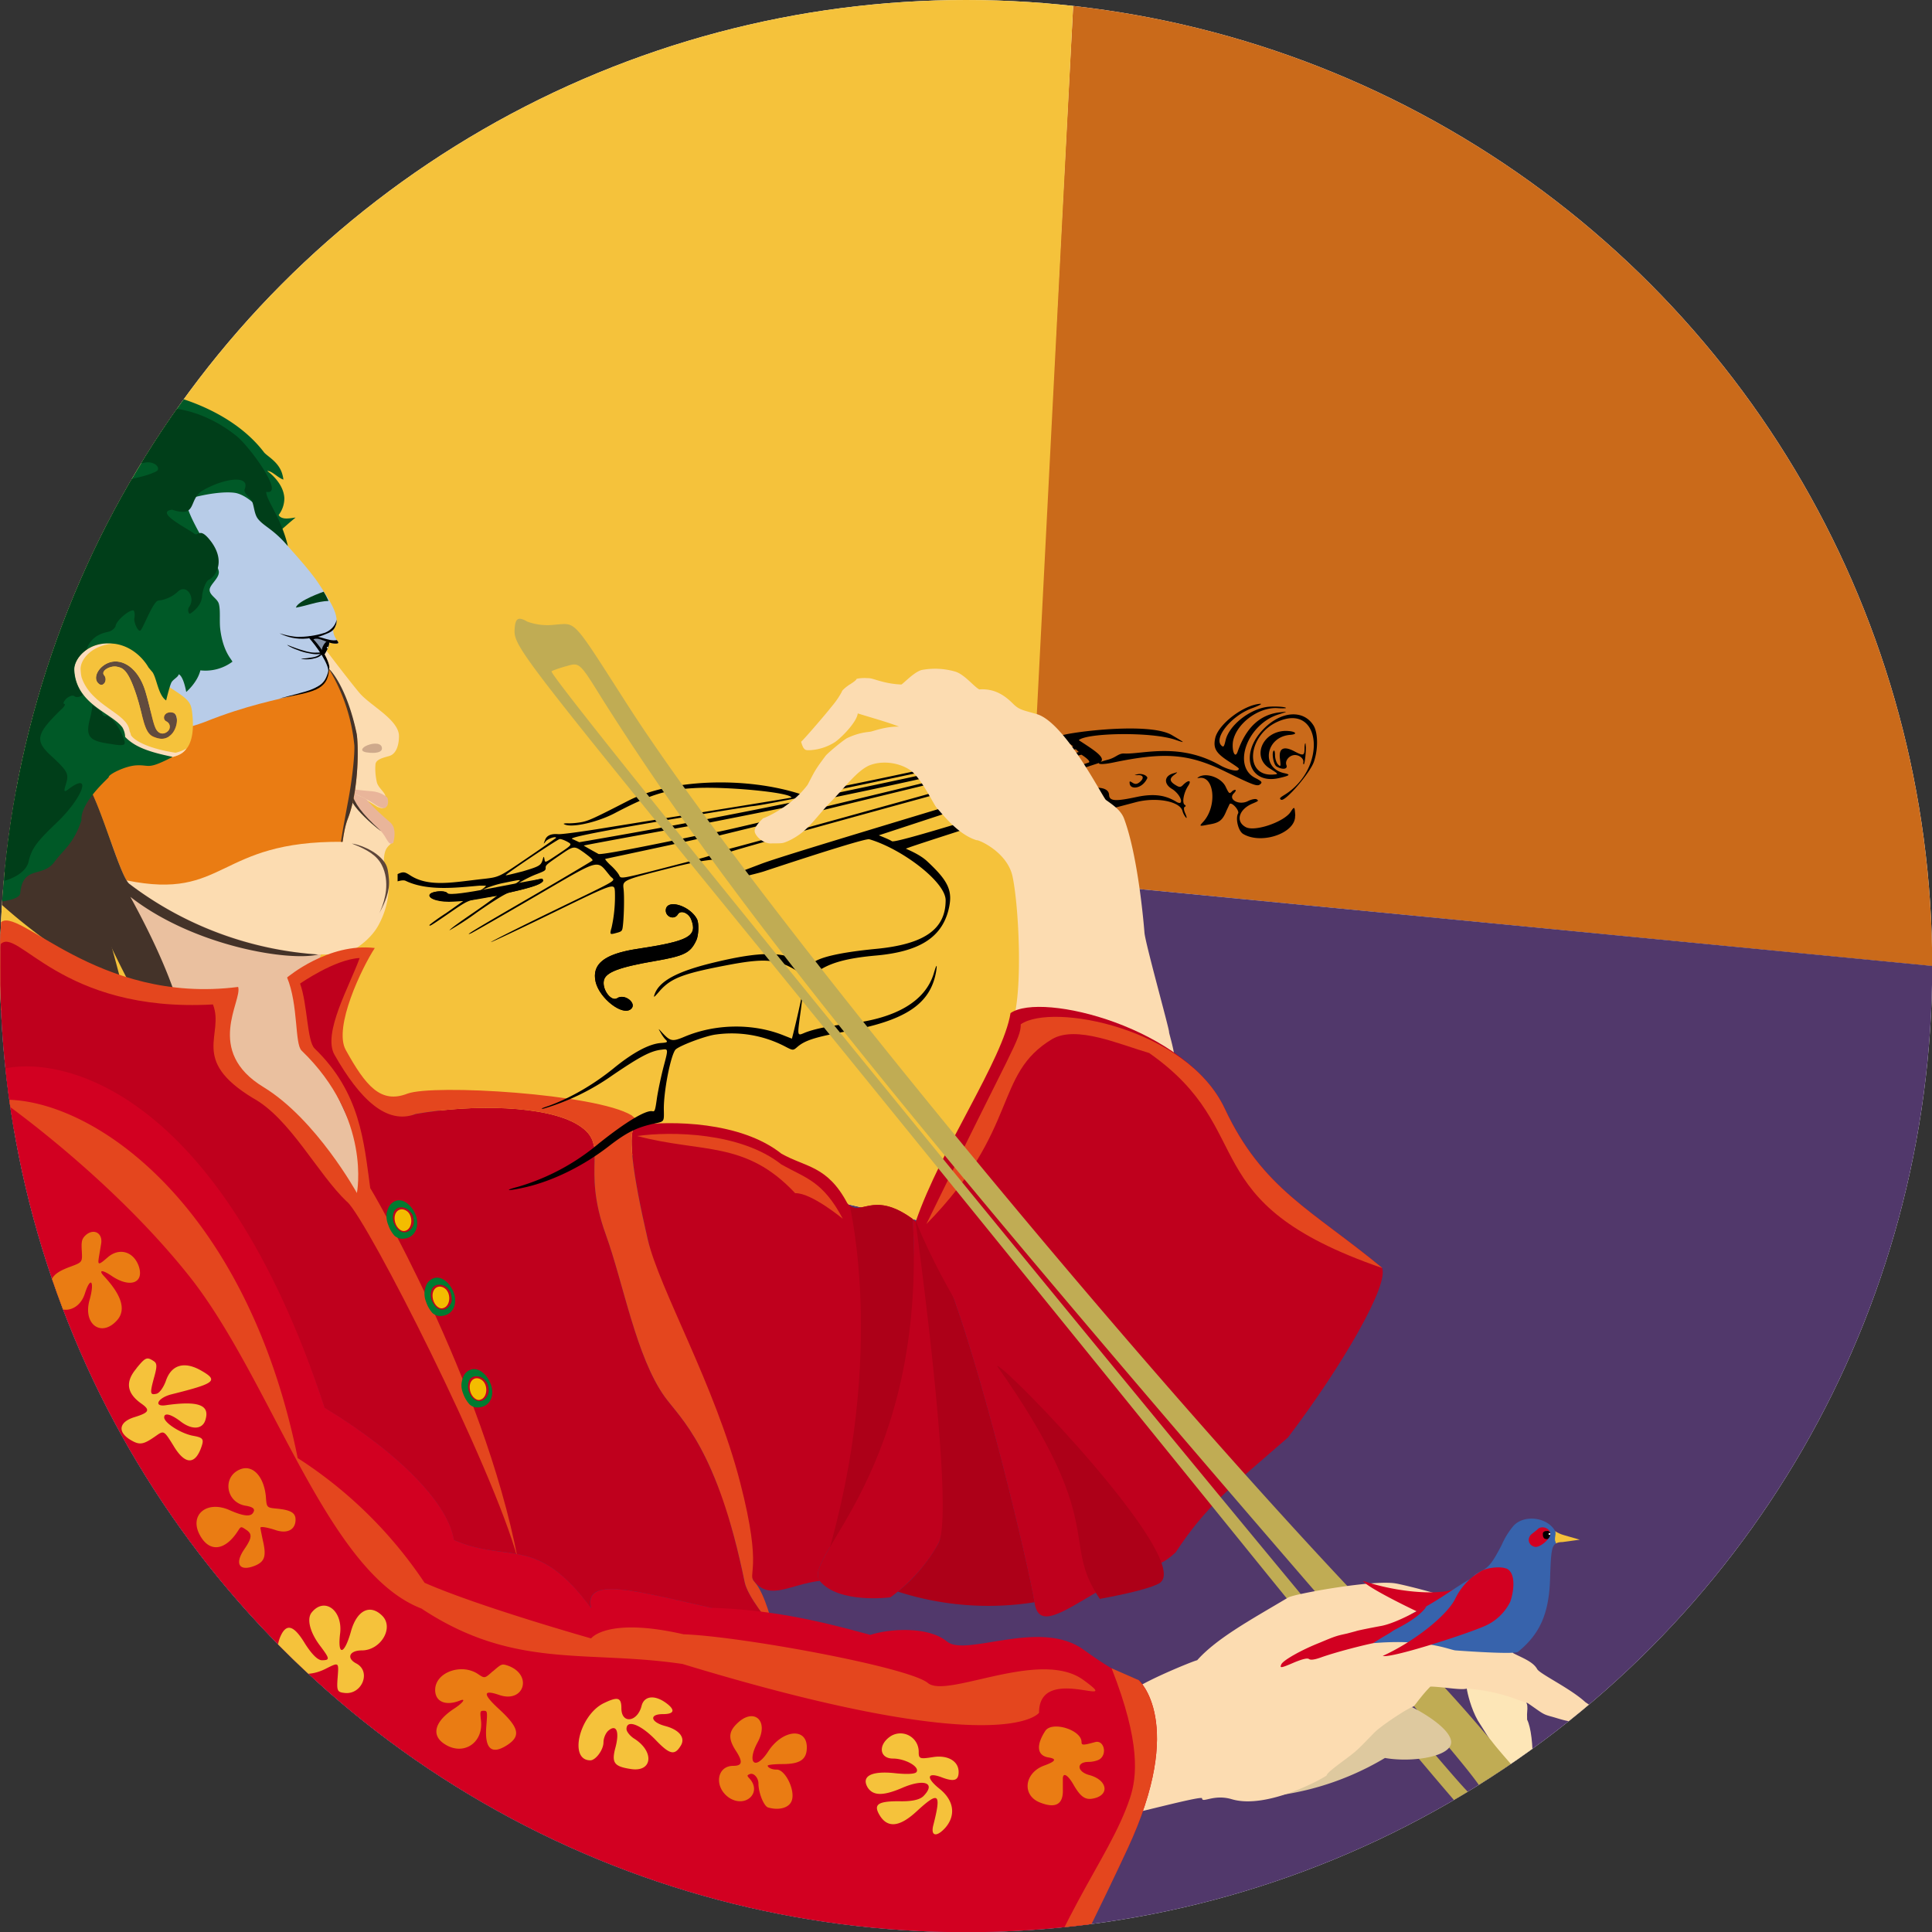 <svg loading="lazy" xmlns="http://www.w3.org/2000/svg" xml:space="preserve" fill-rule="evenodd" stroke-linejoin="round" stroke-miterlimit="2" clip-rule="evenodd" viewBox="0 0 1965 1965"><rect x="0" y="0" width="1965" height="1965" fill="#333333" stroke="none"/><g transform="matrix(2 0 0 2 -1965 -60.8)"><circle cx="1473.8" cy="521.7" r="491.3" fill="#fff"/><clipPath id="a"><circle cx="1473.8" cy="521.7" r="491.3"/></clipPath><g clip-path="url(#a)"><path fill="#ca6a1a" d="M1528.4 30.4 1504.8 477l460.2 44.7V30.4h-436.6Z"/><path fill="#51386b" d="m1504.8 477-8.7 184.7L982.5 544v469H1965V521.6L1504.8 477Z"/><path fill="#f5c23b" d="M982.5 544V30.4h545.9L1496 661.7 982.5 544Z"/><g><path fill="#443329" fill-rule="nonzero" d="M982.6 431.2v58.6c10.9 9.8 33.8 28.7 62 42-10.4-40.5-24.7-86.3-30.8-89.6a76.6 76.6 0 0 0-31.2-11Z"/><path fill="#eac09f" fill-rule="nonzero" d="M1036.5 457.8c22.2 74.7 46.7 103.7 52 128.6 58 12.4 53.8 56 92.3 67.1-24-75.2-61.8-115.6-36.2-124.7-5.3-2.8 10.2-32.6 5.7-34.7-40.8-19.2-58.6 1.8-88.2-21.2-4.5-3.4-14.6-9-25.6-15Z"/><path fill="#fcdcb1" d="M1143 353.8c4.2 6 18.7 24.8 22.5 29.2 5.5 6.3 19.7 13.4 19.9 21.6 0 4.6-1.3 9.3-5.1 10.3-2.4.7-6.2 1.5-6.8 3.8 0 0-.6 3.8.6 9.3.5 2.6 3.4 4.7 4.2 6.6 1.1 3 1 5.2-.4 6.4-.9.7-2 .3-3.5-.3-1.4-.9-4.1-2.7-8-4.7l-1.1-.5a57 57 0 0 0 1 .5c1.2.6 2 1.2 2.3 1.6 3.4 3.8 7.2 7.3 11.4 10.9 3 2.5 2.6 7 1.7 10.5-1.6 1.9-4 2.4-4 9.9 0 0 2 5.4 2.3 8.6 1 10.2-2.4 18.7-5.2 23.7-3.2 5.7-8.7 10-12.2 12-4 2.3-11 2.8-19.5 2.5a182.3 182.3 0 0 1-94.2-35.3l-.2-.1-.1-.1-.3-.3c-4.3-3.3-11.1-29.9-18-43.7-.4-1.2-1.6-32.6 9-40.2 3.8 2.8 38-9.6 48-9.4 10.5.2 60.6-14.6 61.7-15.1l-8-16.3 2-1.4Z"/><path fill="#5e463a" d="M1175.6 494.4c-1.6 2.8 2.3-3.2 3.2-11.2.4-4.1 0-8.8-2.2-13-2.4-4.6-7-7.7-15.2-10.8 2.2.1 12.3 3 16.8 9.7 1.6 2.4 1.8 5.4 2.1 8.5.5 5.9-2 11.8-4.7 16.8Z"/><path fill="#e9b59a" d="M1182.5 459c-2.7 2-3.1-3-6.7-6.3-9.3-8.4-13-13.6-14.5-19.3l4.3 1.9c1.8.8 3.5 1.4 3.8 2.3 3.4 3.8 7.2 7.3 11.4 10.9 3 2.5 2.6 7 1.7 10.5Z"/><path fill="#e9b59a" d="M1161.3 433.4c.3 1 0-1.7 0-1.7s6.2.8 10.5 1.1c4.6.4 7.7 3 7.8 3.5.5 2.1.3 3.7-.9 4.7-.8.7-2 .3-3.4-.3-2.3-1-3.6-3.1-14-7.3Z"/><path fill="#443329" d="M1161.2 433.3c-5 4.7 18.1 22.5 14.5 19.2-9.2-8.4-12.9-13.5-14.5-19.2Z"/><path fill="#cea98b" d="M1168.1 410c3-1.7 7.7-2.2 8.5.2 1 3-3.5 3.5-7.8 2.8-2.2-.4-3.1-1.4-.7-3Z"/><path fill="#ea7c13" d="M1029.2 433.6c-.5-1.2-2.5-28.5 10.1-37.6 3.8 2.8 38-9.6 48-9.4 12 .2 63.7-11.2 62.4-16.2 7 9 12 22.6 14.1 33.2 1 4.5 1.4 27.7-4.3 42.9-1.5 3.8-2.2 8-2.7 12-64.4-.6-59.1 30-110 19.6-4.2-7-11.5-32-17.6-44.5Z"/><path fill="#443329" fill-rule="nonzero" d="M1016.1 454.3c.6 1.7 12-23.5 12.7-21.7 6.9 13.9 15.2 44 19.5 47.3a178 178 0 0 0 96 35.9c-14 3.6-62.7-3.8-95.5-29.3C1092.4 566 1074 582 1074 582c.8 2.3 0 0 0 0-8-24-38-64.7-57.9-127.7Z"/><path fill="#443329" d="M1156.7 458.5h-.8c.6-4.3 1.6-9.8 3.6-20.6 2.1-11 3.4-23.2 3.2-28.4a91.8 91.8 0 0 0-13-39c.5.2 9 8.7 14.1 32.6 1 4.5 1.5 28.2-4.3 43.3-1.5 3.8-2.2 8-2.8 12Z"/><path fill="#8795ab" d="M1147 363.7c-.4.5-2.8-3.8-3.4-4.7-1.2-1.9-2.3-4.2-2.3-4.2 2.7-.5 5.6.8 8.8 2 .1 1.2-1.5 5-3 7Z"/><path d="M1149.5 356.5c.7.4.4 2.1-.5 4-.9 1.8-1.7 3.5-2.3 3-.7-.3-.9-2.6 0-4.4.9-1.9 2.2-3 2.8-2.6Z"/><path fill="#fff" d="M1149.3 359.3v.6c-.2.2-.4.3-.5.2v-.6c.2-.2.4-.3.5-.2Z"/><path fill="#b8cce8" fill-rule="nonzero" d="M1086.5 397.6c43-17.3 62.4-10.8 63.3-28.5 0-2-8.1-13.7-8.1-13.7 3.2-1.4 7.8 2.3 11.4 2.3 3.7 0-1-1.7-1.2-7 5-5.3-1.5-14.5-6.8-22.7-5-8-17.5-21-18-22-.7-.9-2.9-4.9-6.2-9.5h-.2c-4.9-6.5-11.1-25.4-17.7-26.6l-59.7 19.7 30.3 111.8c4.8-1.1 9.2-2.4 12.9-3.8Z"/><path fill-rule="nonzero" d="M1153.8 355.9c-4.5 1-10.6-3.5-14.6-1.6 4.3 4.7 11 14.3 10.2 18 .2-.2.8-2.3.5-3.4-1.6-6.8-8-13.4-8-13.4 3.2-1.3 6.7 2.2 11.2 2.2 2 0 1.6-.5.7-1.8Z"/><path fill-rule="nonzero" d="M1144.6 379.2c-4.2 2.5-7 3-20 6.4 16.9-3.4 24.7-3.9 25.3-15.2-1.4 5.1-2.4 7-5.3 8.8Z"/><path d="m1146.3 362 .3.7c-1 .4-2 .3-3.3.4-1.5 0-3.3-.4-5.2-.8-3.5-.8-8.8-3-9.6-4 1 .4 3.4 1.4 6.5 2.4 2.4.7 4.9 1.6 7.6 1.6 1.2 0 2.6 0 3.7-.3Z"/><path d="m1146.5 362 .4.4c-.4.6-1 1-1.6 1.6-.8.6-1.9 1-3 1.2-2.2.7-5.9.6-6.7.1.7 0 2.3 0 4.4-.4 1.6-.2 3.2-.4 4.6-1.3.7-.5 1.4-1 1.9-1.6ZM1124.7 352.5c-.7-.3 4.5 1.6 9.4 1.8 3.7 0 8.9-.6 13.2-2 .3 0 5.3-1.7 6.4-6.8 0 1.7-.3 2.7-.5 3-1 3-3.2 3.6-5.6 4.6-2.9 1.3-5.8 1.6-8.8 2-5.7.6-10.4-.8-14.1-2.6Z"/><path fill="#003e19" d="M1147.1 331.3s-13.3 4.6-14.1 8.1c5.8-1 10.8-3.2 16.6-3.4-.9-2-1.7-3.4-2.5-4.7Z"/><path fill="#624b3e" fill-rule="nonzero" d="M1068.5 405c-3 1.9-5.7 1-8 0-4.9-2-5.1-10.3-8.6-21-4.4-13.5-7.1-14-10.2-14.6-3.4-.5-8 2.2-6.3 4.3 2.2 2.6-.5 6.6-2.8 4.3-3.2-2.8 0-9 5.8-10.8 6.2-1.9 14.3 2.6 18 14.6 3 10 4 17.9 6 20.2 1.7 2.1 4 1.6 5.4.3 1.4-1.2 1.6-3.8-.6-5-2.6-1.2-1.2-5.5 3.2-4.5 3.6.9 2.3 9.5-2 12.1Z"/><path fill="#f5c23b" d="M1059.5 371.6a48 48 0 0 0 10.3 9c8.6 5.5 9.8 7 10.4 12 2.5 20.8-7.2 22-10.9 23-15-2-23.2-7.1-23.3-10.5-.3-10.8-24.6-13.3-25.9-33.8-.4-5.6 6.7-14.9 19.7-13.6a24.4 24.4 0 0 1 18.2 12.1l1.5 1.8Zm9 33.3c-3 2-5.7 1.1-8 .2-4.9-2.1-5.1-10.4-8.6-21.1-4.4-13.5-7.1-14-10.2-14.6-3.4-.5-8 2.2-6.3 4.3 2.2 2.6-.5 6.6-2.8 4.3-3.2-2.8 0-9 5.8-10.8 6.2-1.9 14.3 2.6 18 14.6 3 10 4 17.9 6 20.2 1.7 2.1 4 1.6 5.4.3 1.4-1.2 1.6-3.8-.6-5-2.6-1.2-1.2-5.5 3.2-4.5 3.6.9 2.3 9.5-2 12.1Z"/><path fill="#fcdcbc" d="M1069.5 415.6h-.2c-15-2-23.2-7.1-23.3-10.5-.3-10.8-24.6-13.3-25.9-33.8-.4-5.6 7-14.9 19.7-13.6-11 1-16.8 8.4-16.3 13.5.1 1.3.2 2.6.5 3.7 5 14.8 23.5 18 24.4 27.3.3.7.6 1.4.7 2.1 2.1 3.2 10 7 22.7 8.9 2.4-.6 4.2-1.3 5.5-2.2-1.2 2-3.3 3.4-6.8 4.3h-.2v.1h-.4v.1h-.4Z"/><g><path fill="#005927" d="M982.6 488.9V244.8c18.5-13.4 26.5-6 49.7-15.2 14-5.6 62.7 2 84.6 31l.2.2c2 2 7 4.7 8.8 10.2.3 1 .6 2 .7 3.3-3-1.1-5.3-4-7.8-4.4h-.4s8.3 5.7 8.7 13.8a14 14 0 0 1-2.9 8.6c.5 1 1.6 1.5 2.8 1.7 2.3.3 5.1-.4 5.8-.4-7.5 6.2-6.6 6.2-8.6 6.4-.6-1-1.5-2-2.5-3.3a3 3 0 0 0-1-.2c-4.9-6.5-11.7-14-18.3-15.4-5.9-1-16.2.6-25.2 3.3-.4 8.1 14.5 28.5 16.5 36.2.9 3.5-4.6 7-4.6 9.8 0 2.8 4 4.4 4.7 7.1.9 3.4.2 8.6.7 12.8 1.4 11.5 5.8 15.4 6.2 16.6a23 23 0 0 1-16.3 4.4c-1.5 6.2-7.2 11-7.2 11s-1.3-7.9-3.8-9c-.3 1.5-3 2.6-3.8 4.3-1 2.2-2.6 9-2.6 9-4-2.6-4.7-10.9-6.9-14.3a65 65 0 0 1-.6-.7l-1.5-1.8s-5.4-10.3-17.1-12l-1-.1c-12.9-1.3-20 8-19.6 13.6 1 17.4 19 21.6 24.5 29.1.8 1.5 1.3 3 1.3 4.7 5 5.3 12.6 7.8 24.2 10.2-13 6.7-11.4 4-18.2 4.3-5.8.2-14.6 4.7-14.3 6 .1.4-14.5 12.6-13.9 22-4 12-9 14.7-13.8 21.2-6 8.1-16 1.5-17.3 15.8-.3 3.4-10.2 4.3-10.2 4.3Z"/></g><g><path fill="#003e19" d="M1024.7 383.8c-1.6 1.1-3.4 1.4-4.3.7-.8-.8-2.6-.1-4.1 1.1-1.4 1.5-2 2.7-1 2.8.6.1-.1 1.5-1.9 3-12.8 12.5-13.4 15.8-4.2 24 7.7 7.2 8.3 8.6 7 13.2-1.4 4.3-1.2 4.9.9 3.3 12.6-9.7 7.6 4.2-6 17.1-10 9.5-12.5 13-14 19.3-1.4 7.2-12.2 10-12.2 10l-2.3-228.1c18.5-13.4 44-12.4 52.9-13 6.3-.6 6.3-.6.3 3.5-3.2 2.2-5.4 4.6-4.8 5.5 1 1.4 10.7-3 11-5.1.2-1 3.6-.8 7.7-.2 4.2.7 8.7.2 10.2-1 5.4-4.3 25.3-1.8 42.6 12 7 5.5 25.2 30.6 15.4 28.6-.2 4 7.6 13.1 11 27.6-7.5-8.7-12-9.9-15.1-13.7-2-2.4-2-6.4-3.1-9-1-2.2-4.7-4.1-3.7-6.4 2.7-7.2-10.5-5.4-21 .6-8.2 4.4-2.6 14.4-16 10-9 1.2 7.6 9.4 11 12 2.6 2.2 2.7-4 9 4.4 7.6 10.5 1.6 18-1.3 19.2-1.8.9-3.3 6.2-3.4 8.2-.3 5.8-6.2 9.1-6.2 9.1-1-.1-1.2-2.5-.4-3.5 3.4-4.5-1.3-12-5.8-7.7a17 17 0 0 1-9.8 4.5c-2.7 0-8 14.8-9.3 15.3-1.1.6-3.2-4-3-6.1.4-2.2.1-4-.5-4.2-2.2-.3-8.7 5.3-9 7.9-.3 1.2-2 2.6-3.7 3-5.9 1.1-9.6 4.3-11 9-4.4 3-6.7 7.4-6.5 10.6.3 5.2 2.1 9.2 4.6 12.5Zm4.8 5c1.5 1.3 3.1 2.5 4.7 3.6.4 1.6 1.3 2.5 2.3 2l.4-.1 2.7 2c2.2 2.3 4.8 6.5 6 10.3 1 2.9.1 3.3-7 2.1-11-1.5-12.8-3.8-10.2-13.4.6-2.5 1-4.7 1.1-6.5Zm33.2-119.3c-.4.8-5 2.6-10 3.7-11.6 2.6-17.5 5.5-19.2 9.3-.8 1.8-3 3.3-5 3.6-2.9.5-3.5-.1-2.5-2.2.9-1.5 1.8-4.2 2-6 .5-3 17.1-10.2 28.5-12.3 3.6-.6 7.2 1.6 6.2 3.9Z"/></g><g><path fill-rule="nonzero" d="M1337 497.9c1 2.1.8 8.2-.4 10.7-3 6.4-6 7.9-20.9 10.5-18.6 3.2-25.2 5.8-26.1 9.9-1 4.7 3.8 11 6.8 9 3.8-2.5 10.2 2.7 7 5.5-4.2 3.8-16-5.3-18-13.8-2-9 4.3-14.1 20.8-16.7 26.7-4 31.1-6.5 27.8-15-1.3-3.4-5.4-5-6.8-2.6-2 3.3-7 .9-6-3 1.5-4.8 12.5-1 15.8 5.5Zm-152.3-23c3.1-1.4 3.7-1.1 6.8.9 9.7 6 22.3 3.1 37.4 1.5 7.5-.9 7.5-.9 22-10.8 8-5.4 14.4-10 14.4-10-.1-1-4.1.4-5.2 1.7-1.3 1.6-1.3 1.6-.5-.4.8-2.5 3.1-3.5 6.7-3.2 1.3.2 11.8-1.2 23.4-3.1 11.7-1.9 95.3-15.3 95.3-15.5-.3-2.6-33.7-5.8-49.7-4.8-14.4.8-22.4 3.4-40.3 12.8-9.2 4.8-22.8 7.7-25.8 5.4-.3-.2 1-.4 2.6-.3a39 39 0 0 0 6.9-.7c3.5-.8 6.2-2 23.3-10.8 21.5-11 59.5-12.4 87.5-3.4 2 .7 135-27.5 132.1-29.3-2-1.2 44.3-8 56.8-.7 7.1 4.2 7.1 4.2 1.8 2.4-12.4-4.2-45.1-3.5-49.1.2 7.6 5 15 9.4 10.3 11.6l-112 36.8s5.2 2 6.7 3c2.7 1.5 90.8-27.4 93.8-26.3-10.8 1.9-30.2 11-50 18-2.9 1-36.3 11.6-36.7 12.1 0 .1 6.9 2.7 10.8 6.4 11.2 10.4 13.3 15.4 10.7 25.3-3.7 13.6-14.8 20.6-36.4 22.6-16 1.4-24.7 4-31.2 9-2.6 2-3.5 2.4-4.4 1.8l-5-3c-9.4-5.8-15.9-6.4-32.6-3.4-24.8 4.6-31 6.9-36.9 13.4-3.1 3.6-3.4 3.8-2.9 2.2 2.3-7 11.6-12 31-16.6 23-5.5 34.6-5.5 44.5.1 2.9 1.7 3.6 1.8 4.4.9 2.8-3.3 14-5.9 32.2-7.7 25-2.3 36-9.9 36-24.8 0-9.3-22.2-26.1-38.8-31-1.3-.5-21.2 5.6-53.8 16.4-2.5.8-8 2.1-8 2.1l-10.6-7.7s-3.6-2.7-28.3 3.7c-24.8 6.3-24.8 6.3-24.3 10.7.5 3.9.2 15.8-.5 20-.3 1.5-.7 1.8-3 2.4-3.5 1-3.6.9-2.6-2.6a73.8 73.8 0 0 0 1.7-18.5c-.3-4.3-.3-4.3-31.5 10.9-17 8.3-31.3 15-31.5 14.9-.2-.2 13.7-7.2 31-15.6 36.4-17.7 32.1-15.1 29.6-18-7.2-8.6-3.9-9.5-38.1 10.4-17 9.9-31.7 18.3-32.6 18.7-4.3 1.8 2-2 30.8-18.7 16.7-9.7 30.6-18 30.9-18.3.3-.4-1-1.6-4.4-4.1-5-3.5-5-3.5-12.3 1.5-6.4 4.4-7.2 5-7.1 6.3 0 1.4-.4 1.6-4.5 3.2-4.1 1.5-11.1 5.4-10.5 5.8 0 .1 3.2-.7 7-1.9 6.6-2 6.8-2 6.4-.4-.3 1.6-5.1 3.3-16.9 5.9-1.7.4-7.1 3.6-16.6 10.2a147 147 0 0 1-13.8 9c0-.5 5.6-4.5 12.2-9a341 341 0 0 0 12-8.6l-7.6 1.1c-7.5 1.4-7.5 1.4-16.8 7.8-9.6 6.6-10 6.8-10 6 0-.1 3.7-3 8.4-6l8.8-6.2c.1-.3-2-.3-4.6-.1-7.4.6-13.5-1-12.5-3.2 1-1.7 7.8-2.3 9-.7 2.8 3.5 16.1.9 19.7-3.8h-3.3c-11.1.9-26.3 3-37.7-2.5-.7-.3-2-.3-4 .3v-3.8Zm53.5 4.6c-7.8 1.6-16.7 6-10.7 5.5 6.2-.7 13.7-3 17-5.1 3.7-2.5 4-2.5-6.3-.4Zm101.3-23c-.3.3-49 10.6-49.2 10.7-.2.2 1 1.6 2.7 3.2 1.7 1.5 3.6 3.7 4.2 4.8 1.4 2.3-1.8 3 35.7-6.7 15-3.9 15-3.9 9.8-7.8-2.8-2.1-3-4.3-3.2-4.1Zm-72.4.6c-1.2.2-27.5 17.8-27.4 18.4 0 .2 4-.8 8.7-2 8.7-2.6 9.3-3 10.2-6.4.4-1.3.5-1.3.8.4.3 1.8.3 1.7 7.2-2.9 7-4.7 7-4.7 4.3-6.2-1.5-.8-3.2-1.4-3.8-1.3Zm102.5 12.6c14-5.4 139.4-42.2 166.5-51.5 1.7-.6-3.5-4-3.7-4 0 0-179 48.7-180 49.9l8.5 8.9 8.7-3.3Zm-33.5-19.8s-56.7 10.3-56.7 10.5c0 .2 7.5 4.3 7.5 4.3 3.1.6 49-9.2 50.3-9.4 2.4-.5-1.1-5.4-1.1-5.4Zm195.1-37-1.6-1.5c-11.5 2.2-182.6 44.2-182.6 44.2l4.5 6.9c.5.4 179.7-49.7 179.7-49.7Zm-7.1-5.9c-.6.4-148.5 32.8-159.3 33.4-4.9.7-94.6 15-91.4 16.6l3.7 1.7a3387 3387 0 0 0 137.4-26.4 5464.9 5464.9 0 0 0 111-24.5l-1.4-.8Zm117 38.2c.5 8.8-17 14.9-26.4 9.3-2.5-1.5-4-7.8-2.6-10.4.9-1.5-3.3-6.1-4.3-4.8l-1.6 3.4c-2 5-3.8 6.2-9 7-5 1-5 1-2.7-1.5 7-7.8 5.6-23.2-2-22.2-1.4.2-1.4.1 0-.7 4.1-2 11.4.8 13.4 5.4 1.6 3.3 1.8 3.5 3 2.3.4-.5 1.3-1 1.8-.9.5 0 .2.8-.8 1.8-3 3 2.5 6.1 7 4 1.9-1 4-1.4 4.7-1 1 .7 1 .8-1.8 2-7.1 2.8-9.2 9-4 12 4.4 2.8 19.8-2.5 23.1-7.7 1.9-2.9 2-2.7 2.3 2ZM1527 408.9s-60.7 14.6-112.7 25.4c-37 7.8-70 14.2-72 14.6l3.7 4.8c3.8 0 182.3-43.7 182.3-43.7l-1.3-1Zm3 23c8-1.3 16.1-2 16.5 2.6.1 3.4 3.2 3.5 14 1.2 10.3-2.2 15.7-.2 20 2.3 1 .7 2 .9 2.3.6 1.2-1.2-1.2-5.1-4.3-7-4.4-2.6-4-6.8 1-8 2.1-.7 2.1-.6.1.9-2.6 1.9-2.3 3.4 1 5.3 1.6 1 2.4 1 3.5-.2 2.8-2.8 4.6-2.5 2.6.5-2.3 3.5-3.2 8.7-1.7 9.6.6.3.6.8 0 1-.6.3-.5 1.7.2 3.2.7 1.6 1 2.7.5 2.4a9.2 9.2 0 0 1-1.9-3.6c-1.5-4.9-13.4-7-23.5-4.4l-10.6 2.8c-10.8 2.8-16.6.9-17.6-5.9-.3-1.7-.8-2.8-2.1-3.3Zm120.7-32.2c2 3.8 2.2 11.5 0 18-1.8 5.6-14.7 20.6-16.7 19.4-1-.6-.7-1 1.6-2.4 21.9-13.4 19-47-3.1-37.4-15.4 6.6-17.6 27.9-2.7 27 3-.2 3-.2-1.4-3-9.4-5.6-4.2-18.7 7.5-19.2 4.9-.1 7.4 1.6 2.8 2-12.7.9-15.2 17-3 19.5 3.2.7 2.8 1.2-2.4 2.4-15.4 3.8-20.8-12-8.3-24.8 9.1-9.4 20.7-10.1 25.7-1.5ZM1566 426a9 9 0 0 1-2 2.9c-2.6 2.6-6.7 2.7-7 0-.2-1.3 0-1.4 1.5-.4 1.3.8 2.2.7 3.5-.3 2.5-2 2-3.8-.8-3.6-2.1 0-2.1 0-.1-.5 2.1-.4 4.6.5 4.9 1.9Zm70.4-35.5c-.2.1-2.2.2-4.4 0-9.7-.5-21 8.1-22.5 17.1-.6 4.6 1 8.7 2.3 5.3 4.4-12.7 11.6-19.3 22-20.3 3.6-.4 3.6-.4-.7 1-16.1 4.7-24.2 26.3-12.3 32.4 3.2 1.6 3.7 2.2 2.8 3-1.5 1.6-3.1 1-17.5-6-19.1-9.4-31.2-10.3-57.6-4.8-7.7 1.6-10 .4-2.8-1.4 4.4-1.1 5.5-3.4 8.6-3.2 9.5.4 27.9-5.8 48.7 6 3.5 2 8.3 3.3 9.2 2.3.6-.7 1-.5-5.6-4.8-6-4-7.3-6.5-6-11.8 2.1-7.1 14.4-16.4 22.8-17 1.2 0-.7 1-4.3 2.3-10.4 3.8-19.6 15.2-15.4 19 1 .9 1.3.6 2.1-2.9 1.8-7.3 11.6-15.2 20.4-16.7 3.3-.6 10.8-.2 10.2.5Zm10.2 20c0 3.5-.6 8-1 8.5-.3.3-.4-.2-.3-1 .3-2-2.4-3.9-4.8-3.6-2.7.4-4.6 3-3.8 5.1.8 2.1-2 2.5-5 .7-1.6-.9-2.6-7-1.5-8 .4-.5.7.6.7 2.3 0 1.7.7 3.6 1.3 4.4 1.6 1.7 1.7 1.4 1.2-2.6-.7-5.3 1.8-6.7 7.2-3.9 4.7 2.5 5.3 2.4 5.3-1.5 0-1.5.2-2.6.5-2.5l.2 2Z"/><path fill-rule="nonzero" d="M1210 484.6c2 2.4 39.7-6.4 48.1-7.2 4.2 2.3-12.8 6-16.6 6.9-1.7.4-6.2 1.8-6.1 1.6l-7.8 1.4c-7.5 1.4-11.4 1.4-14.1 1.6-7.4.6-13.5-1.4-12.5-3.6 1-1.7 7.8-2.3 9-.7ZM1337 497.9c1 2.1.8 8.2-.4 10.7-3 6.4-6 7.9-20.9 10.5-18.6 3.2-25.2 5.8-26.1 9.9-1 4.7 3.8 11 6.8 9 3.8-2.5 10.2 2.7 7 5.5-4.2 3.8-16-5.3-18-13.8-2-9 4.3-14.1 20.8-16.7 26.7-4 31.1-6.5 27.8-15-1.3-3.4-5.4-5-6.8-2.6-2 3.3-7 .9-6-3 1.5-4.8 12.5-1 15.8 5.5Z"/></g><g><path fill="#b10019" d="M986.8 819.3c24.8 54.5 121.4 159.4 210 193.2 62.1 41.3 268 70.2 268 70.2h-420c-2-31.4 2.5-34.5 8-71.8-30.8-35.2-71.1-143-66-191.6Z"/><path fill="#fcdcb1" d="m1422.4 375.2 2.3.1c2.9.4 7.6 2.8 16 3.2.3.6 6.4-6.4 10.6-7.4a37 37 0 0 1 17.2.9c4.7 1.6 9.2 7.5 12 9 8.1-.6 13.3 3.4 17.3 7.4 3.1 3.1 5.3 3.2 12.1 5.2 14.3 4.4 33.4 42.3 35 43.6 3.8 2.7 7.6 5.3 9.2 9.4 7.1 19 10 53 10.4 58 .3 5 12.5 48.6 12.5 50.5 0 1.4 4.2 13 3.3 22.5-.5 4.5-5.8 10.5-6.4 11.2-8.6-8-10.2-12.4-16.2-17.8-6.2-5.5-12.9-12.4-21-15.4-10-3.7-5-3.3-38.8-6.8 4.7-16.6 2.7-57.1-.4-72.3-2.5-12.9-17.8-19.3-18.3-18.8-10-3-18.4-14.6-20.2-16.3-1.7-1.7-8.2-16-14-19.6-5.7-3.7-14-4.7-20.3-2.2-6.5 2.7-13.5 12.4-19 17.8-4.7 4.7-9.7 11.4-13.5 14.8a34.2 34.2 0 0 1-9.1 6c-2.5 1-2.2 1.1-8 1.1-3 .3-6.5-1.7-8.2-4.5-1.2-1.9-1-3.8 3.7-8.3 1.2-.2 14.4-6 22.6-17 3.3-6.2 3.3-7 9.2-14.8 1.2-1.5 9-8 11-9 5.6-2.6 9.3-2.9 11.7-3.2 1.4-.2 7.6-2.7 14.6-2.6-6.3-2.4-12.3-4-21-6.7-.4 4-7.2 11.3-11.3 14.4a26.2 26.2 0 0 1-13 4.3c-2 0-3.2.5-4.5-4.3 1-.7 10.5-11.7 14-16 2.4-3 4.3-5 6.7-9.4 0-.6 1.8-2.2 3.7-3.5 2-1.2 3.7-2.5 3.7-2.9 0-.3 2.1-.6 4.4-.6Z"/><path fill="#bf001d" d="M1446.7 651.1c6.7 127.4-56.9 171.4-47.3 183.2-15.4 2-24.8 9.8-33 .8-10.4-11.3-77-230.2-59.9-232.5 17.2-2.3 52.6-2 73.4 14.5 12.4 7 23.3 6 33.5 25.2 6.5 7.8 12.5-7.2 33.3 8v.8Z"/><path fill="#e4461e" d="M1411.1 650.2s-16.2-13.4-24.2-13c-25.3-27-47.2-20.3-80.4-29.1 17.2-2.4 52.6-2 73.4 14.5 12.4 7 21 8.3 31.2 27.6Z"/><path fill="#ad0018" d="M1446.7 651.1c6.7 127.4-25.1 143.9-47.3 183.2 35.6-109.6 14.9-191 15.3-190.7 1 .7 2 1 3 1.1 5.5.3 12.7-6.3 29 5.7v.7Z"/><path fill="#bf001d" d="M1399.4 834.4c-9.7-11.9 54.3-56 47.3-184 20.8 15.2 21.9 148.2 13 165-9 16.8-24.4 27.3-24.4 27.3s-26.1 3.5-35.9-8.3Z"/><path fill="#ad0018" d="M1508.6 845.2a149.8 149.8 0 0 1-69.5-5.4 83.2 83.2 0 0 0 20.6-24.4c8.8-16.7-11.6-163.8-11.6-163.8 20.6 15.8 57.7 175.3 60.5 193.6Zm-60.5-193.6Z"/><path fill="#bf001d" d="M1455 660.7c83.6 108.5 84.4 167.2 87.5 178-20.5 12.1-31.8 20.2-33.9 6.7-2.3-15.5-32.6-146.6-53.7-184.7Z"/><path fill="#bf001d" d="M1448.2 651.6c12.7-37 44.4-82.4 48.2-106 15.8-11.1 89.6 7.5 108.9 48.5 19.2 41 44.4 51.6 80 81 3.8 8.3-19.8 49.4-47.8 86.3-29.2 25.4-41.6 34.8-57.1 58.4 0 0-8.6 8.3-11.1 5.1-22-28-90.8-99.4-121-173.3Z"/><path fill="#e4461e" d="M1685.3 675.2c-97.6-33.7-61.5-69.4-118.4-109.3-15.1-4.4-37-14.2-49.3-7.1-30 18-16.3 45.5-64 94.1 43.8-89.8 48-94.1 48-101.6 15.8-11.1 84.4 1.8 103.7 42.8 19.2 41 44.4 51.6 80 81Z"/><path fill="#ad0018" d="M1489.6 725c5.7 1.2 97.7 97 83.2 110 0 0-1.8 3.1-31 8.5-20.3-29.7 4.8-37.6-52.2-118.4Z"/><g><path fill="#bf001d" d="M982.6 607.2V505.3c8.5-10 37 34.3 110.6 34 6 15.5 3.4 40.7 19.6 47.3 37.7 20.6 58.3 69 58.3 69s2.2-51.3-32.2-93l-5.5-34s20-12 33.8-13.7c.7 8.5-20.7 37.5-14.2 48.2 14.4 23.5 30.2 38 41 33.8 28.5-5 66.6-4.5 82.7 5.7 16.1 10.2 1 20.1 13.9 55.7 8.9 24.6 15.4 62.2 30 82.5 7.9 10.9 26.8 26.5 40.6 94.3 1.6 7.8 14.3 22.5 14.3 22.5L1344 848c-39.1-8.8-64.8-16.1-61 .2-27.8-38-42.4-22.5-69.8-34.7-2.5-17.5-26-43.2-65.7-67.1-53.6-163.4-135.3-147.2-165-139.2Z"/></g><path fill="#e4461e" d="M1159 641.6c-15-14.2-28.9-42.4-47.9-52.8-32.3-19.6-14.3-32.1-20.3-47.6-78 4.4-99.7-40.5-108.2-30.4v-11c8.5-10 48.9 41.7 121 32.5 2.3 7-17.4 32.6 13 51 26.8 16.4 47.4 53.8 47.4 53.8s7.6-38-28.1-72.4c-3.6-3.4-1.6-23.1-7.4-37.2 0 0 21-17.8 44.6-15-6.6 10.1-21.1 40.3-14.8 51.8 10.2 18.4 17.8 27.5 31.3 22.3 13-5 96 0 114.1 11 1 .9 6 4.6 2.8 5-5.7.8-2.2 25.3 5.4 58.1 6 25.5 34.2 74 47 123.6 11.9 46 3.1 46.1 7.4 50.7 5.4 6 9.2 22.6 9.2 22.6l-.2-.1c-1.4-1.7-12.6-15.1-14.1-22.5-13.8-67.7-32.7-83.3-40.6-94.2-14.6-20.3-21.1-57.9-30-82.5-12.9-35.6 2.2-45.5-13.9-55.7-16-10.2-54.2-10.7-82.8-5.7-14.8 5.7-28.5-7.6-41.3-30.1-6.2-10.9 7.7-35 12.8-49.2-12.6.6-30.3 13-30.3 13 3.8 10.4 3.5 29.2 7.4 33 23.4 22.6 25 47.4 28.3 71.1-.5-1.4 57.5 97.4 75 188.5-12.8-47.1-76-171.5-86.7-181.6Z"/><g><path fill="#007b31" d="M1217.2 733.9c.3-1.8.9-4.2 2.3-5.5 4.6-4.3 10.2 0 12.4 5.5 2.3 5.5.3 11.7-5.8 12.2a6 6 0 0 1-4.8-1.5 16.1 16.1 0 0 1-3.3-5.6 11 11 0 0 1-.8-5.1Zm12-1.6c-2.4-2.7-7.2-2.8-8.3.6a8.1 8.1 0 0 0 0 5c.6 1.6 1.5 3.4 3 4.3 3.1 1.8 6 0 7-3.3.4-1.2 0-3.4-.4-4.5-.2-.8-.8-1.5-1.3-2Z"/><path fill="#f4bc00" d="M1221.4 736.5c.2 3.3 2.8 6.2 5 5.8 4.3-.8 4.6-8.4.5-10.5-3-1.6-5.9.7-5.5 4.7Z"/><path fill="#007b31" d="M1198.4 687.4c.2-1.8.8-4.2 2.3-5.5 4.6-4.3 10.1 0 12.4 5.5 2.2 5.5.2 11.6-5.9 12.2a6 6 0 0 1-4.8-1.5 16.1 16.1 0 0 1-3.2-5.6 11 11 0 0 1-.8-5.1Zm12-1.6c-2.5-2.8-7.2-2.9-8.4.5a8 8 0 0 0 0 5.2c.7 1.5 1.5 3.2 3 4.2 3.2 1.8 6 0 7.1-3.3.4-1.2-.1-3.4-.4-4.5-.2-.8-.8-1.5-1.4-2Z"/><path fill="#f4bc00" d="M1202.5 690c.3 3.3 2.8 6.2 5.1 5.7 4.2-.8 4.6-8.3.5-10.5-3.1-1.6-6 .7-5.6 4.8Z"/><g><path fill="#007b31" d="M1179 648c.3-1.7 1-4.1 2.4-5.4 4.6-4.4 10.1 0 12.4 5.4 2.2 5.5.2 11.7-5.9 12.3a6 6 0 0 1-4.8-1.5 16.1 16.1 0 0 1-3.2-5.6 11 11 0 0 1-.8-5.2Zm12-1.5c-2.4-2.8-7.1-3-8.3.5a8 8 0 0 0 0 5.1c.7 1.6 1.5 3.3 3 4.2 3.2 1.9 6 0 7.1-3.2.4-1.3-.1-3.5-.4-4.6-.2-.8-.8-1.4-1.4-2Z"/><path fill="#f4bc00" d="M1183.2 650.7c.3 3.3 2.8 6.1 5.1 5.7 4.2-.8 4.6-8.4.5-10.5-3.1-1.6-6 .7-5.6 4.8Z"/></g></g></g><g><path fill-rule="nonzero" d="M1458.6 524.2c-2.8 16.8-15.5 25.3-46.3 30.8-15.2 2.8-20.5 4.5-24.3 7.8-2.2 1.9-2.2 1.9-6.4-.3a58.7 58.7 0 0 0-35.8-5.9c-5.7 1-18 5.7-19.8 7.6-2.5 3-6.2 22-5.9 31 .1 5.5.1 5.5-4 6.4-9.6 2-14.7 4.5-24 11.7-12.9 10-28 17.4-41.7 20.7-9 2.1-12.7 2.1-4.7 0a113 113 0 0 0 41.2-22c14-11.2 24.1-17.2 27.4-16.5 1.2.3 1.4-.4 2.3-6.8.6-3.9 2.1-11 3.4-16 2.4-9 2.4-9-1-8.5-5.6.6-11 3.5-25 13a119 119 0 0 1-35.1 17c-1.8.2-1-.2 2.6-1.4 11-4 22.5-10.6 32.9-19 10-8.2 18.3-12.6 24.3-13 3.2-.2 3.6-.5 2.2-1.8-.6-.6-1.7-2.1-2.4-3.4-1.4-2.4-1.4-2.4.7-.1 4.2 4.5 5.2 4.7 11.2 2.2 16-6.8 35.4-7 51-.6l3.8 1.5c.1 0 3.4-13.5 4.6-19.6 1.1-5.3 1-2.2-.5 8.3-1.3 9.9-1.3 9.9 2.2 8.4 4.5-1.9 13-3.7 22.7-4.7 24.2-2.7 39-11.6 43.2-25.7 1.3-4.4 1.8-5 1.2-1.1Z"/></g><g><path fill="#fde6b7" d="M1728.4 889.1c0-4.7 30 0 30.8 8.8.2 2.6-.3 2.5-.1 7 2 4 3 13 2.8 22-.1 5.6-8.2 3.2-11.1.9-4.7-3.6-3.7-1.6-16.8-22.5-3.4-6-5.2-13.6-5.6-16.2Z"/><path fill="#c0ac54" fill-rule="nonzero" d="M1244.2 350.6c-.5 8.1 3.7 13.7 113.6 148.6C1418.2 573.3 1533 715 1613 813.8c93.2 115.2 127.8 155 139.8 165.4l8.5-5.1c6.8-5.4 29.9 18.8 32 25.5L1806 988s-56.3-60.6-64.8-72a794.7 794.7 0 0 0-49.4-53.8c-121-124.4-326.1-373.2-390.6-474-28.1-43.8-25.4-40.9-36.7-40.1a30 30 0 0 1-13.9-1.6c-4.6-2.7-6.1-1.7-6.4 4Zm25.9 18.7c7.1-2.1 6.9-2.4 18.2 15.8 63 100 150.4 209 388.2 483.8 64.1 74.5 69.1 80.3 53.5 73.6-7.7-3.3-470.2-568.2-467-570.7.4-.4 3.6-1.5 7-2.5Z"/><path fill="#dec99f" d="M1632.7 943.4a143.6 143.6 0 0 0 54.1-19c14.1 2.5 35.2-.8 33.6-8.9-1.6-7.8-19.3-16.7-19.3-16.7-5-2.5-10.5-4.3-15.4-4.7-12.4-.9-43.8 13-43.8 13l-14.2 32.5 5 3.8Z"/><path fill="#fcdcb1" d="M1728.4 889.1c-2.4 1-13.1-1-18.5-1-4.6 4.6-8.1 10-8.7 10.2-2.2.4-16 9.4-19.8 13.2-3.7 3.8-7.7 8-9.2 9.2-3.4 3.2-15 10.8-15 12.5 0 .6-29.9 17.6-48.2 12.2-9.3-2.8-15.2 2.2-15.2-.5 0-1.5-36.9 8.5-38 8.1-.7-.3 8.7-30 2-61.7.1-3.3 31-16.1 33.5-16.6 10.1-11.3 27.5-20.7 46.3-31.9 3-1.8 43.7-9.3 55-7.1 3.7.6 34.3 8 44.2 14 7.5 4.5 14.3 21 15.4 21.5 4.5 2.3 10 4.3 12 8 1.4 2.5 16.9 9.8 24.5 16.8 2 1.4 4.2 2.6 4.5 4.9.3 1.8 0 3.5-1.9 4.1-7.7 2.8-14.7-.3-20-1.7-4.4-1.2-4.2-1.5-11.9-6.8l-3.4-1.1a93 93 0 0 0-27.6-6.3Z"/><path fill="#f5c23b" fill-rule="nonzero" d="M1773.3 809c.9.7 3 1.7 4.6 2.1l8 2.3-8.8 1.2c-1.4 0-2.5.2-3.3.7-1.4-2-.2-4.5-.5-6.4Z"/><path fill="#d20021" fill-rule="nonzero" d="M1751.7 845.2c2.2 5.2-5.4 11.3-10.2 13.6a26 26 0 0 1-18.3 0c-11-4.1-45.6-20.7-47.6-24.5 17.5 6 38.2 7.4 46.7 4.2 8.8-3.2 15.9-2 19.8-1 2.8.7 8.4 4.7 9.6 7.7Z"/><path fill="#3763ac" fill-rule="nonzero" d="M1773.3 809c.8 1.8-.8 3.9.5 6.3-2.3 1.3-2.6 5-3 17-.4 18.8-5.3 29.1-16.3 38.1-1.5 1.3-22.2 0-31.8-.7-2.9-.2-14.6-6-41.8-3.7 6.6-5.8 18.2-14.5 21.6-16 2.8-1.1 9.5-5 14.8-8.5 5.3-3.5 10.7-7 12-7.6a8.1 8.1 0 0 0 2.6-2c.2-.5 1.8-1.6 3.6-2.4 4.1-2 6-4.4 10.7-13.5a39 39 0 0 1 5.6-9.2c5-6.3 17.3-5.2 21.5 2.1Z"/><path fill="#d20021" fill-rule="nonzero" d="M1707.9 847.4c-4.3 6.4-15.9 11.5-17.1 12.4-3.1 2.2-4.6 2.6-9.9 6.2-4.5.9-18.7 4.4-27 7.4-2.9 1-4.9 1.3-5.7.7-.8-.6-3.1-.1-7.5 1.7-6.9 3-7.5 3-6.6 1 .8-2 10.1-7.3 19.5-11 8.3-3.5 8.6-3.5 14-4.7l4.5-1.2c.7-.3 6.6-1.5 13.1-2.7 8.6-1.8 20-8.9 22.7-9.8ZM1748.5 828c5.2 2.3 3.8 12 2 17a26 26 0 0 1-13.4 12.5c-10.8 4.6-47.4 16.3-51.4 15 16.8-7.7 32.8-20.9 36.8-29a32.3 32.3 0 0 1 13.7-14.4c2.6-1.4 9.4-2.3 12.3-1ZM1764.5 808c-.4.5-1.8 1.5-2.9 2.4-2.7 2-2 5.8 1.3 6.6 2.5.7 8-3.9 8-6.5 0-2.9-4.2-4.5-6.4-2.5Z"/><path fill-rule="nonzero" d="M1769.2 809c-.7-.1-2.2.2-2.1 1.5 0 .7 0 2.8 2.2 2.6.6 0 1.6-1.3 1.6-2.6s-1-1.6-1.7-1.6Z"/><path fill="#fff" fill-rule="nonzero" d="M1770.5 810c-.1 0-.5.1-.5.4 0 .2 0 .6.6.6.1 0 .3-.3.3-.6s-.2-.3-.4-.4Z"/></g><g><path fill="#d20021" d="M982.6 574.3c29.7-8 111.4 8.7 165 172 39.6 24 63.2 49.7 65.7 67.2 27.4 12.2 42-3.2 69.8 34.7-3.8-16.3 21.9-9 61-.2 29 1 52.1 5.8 81 13.8 9.4-3.1 29.4-4.6 39 3.4 9.7 8 47.3-11.9 69.4 4.1 22 16 28 15.4 28 15.4s24.5 21.3-5.7 86c-30.1 64.8-45 69.3-45 94.8l-2.4 17.2s-179.5 17.6-311.6-70.2C1053.9 980 980 864.5 982.6 807.8V574.3Z"/><path fill="#ea7c13" d="M1357.2 907c-4.3 4.2-4.4 7.8-.3 14 3.5 5.5 3 7.4-1.5 7.4-8.6 0-9.9 11-2 16.3 8.3 5.3 16.7-2.7 10.3-9.8-1.4-1.5-1.4-1.7.1-2.3 2-.8 4.4 1.9 4.4 4.8 0 4.7 2.8 11.7 5 12.2 5.6 1.6 10.6.1 11.9-3.4 2-5.2-3.2-15.9-7.6-15.9-2.3.1-4.6-1-4.6-2 0-.4 3.3-.8 7.5-.8 9 0 12.4-2.3 12.4-8.5 0-10.3-12.4-9-19.6 2-6.5 10.1-11.2 6.1-5.4-4.6 6-11-2-18-10.6-9.4Zm156.9 3.6c-4.8 7.3-4.2 12.5 1.4 13.5 4.6.7 4 2-2.1 4.2-9.9 3.7-11.3 14.8-2.4 18.6 8.2 3.4 12.3 1.2 12-6.5v-5.6c.1-3.3 2.7-1.7 5.6 3.5 3.4 5.8 5.8 7.6 9.9 6.7 8.5-1.7 7.2-9.4-2-11.9-6.4-1.7-6.8-6.7-.4-6.7 2 0 4.5-.6 5.7-1.4 3.9-2.8 2-9.8-2.3-8.7-6.2 1.7-7 1.7-7 0 0-6.2-15-10.8-18.4-5.7Zm-281-30.3c-4.1 3.7-4.1 3.7-7.4 1.5-8.4-5.8-21.9-1-21.9 8 0 6 5.3 8.3 12.6 5.4 3.3-1.3 1.5 1.2-2.8 4-10 6.5-12 13.5-5.2 18 9.5 6.4 20-.3 18.7-11.8-.5-4.6-.5-5 1.3-5 2 0 2 .3 1.4 8-.9 11.4 2.7 14.6 10.7 9.4 7-4.6 6-8.9-4.6-18.6-8-7.4-7.8-9.7.6-6.8 12.4 4.2 17-10 4.7-14.8-3.5-1.2-3.5-1.2-8 2.7Zm-128.4-102.7c-9.3 3.7-7.4 16.8 2.6 18.5 4.3.7 5.3 1.9 3.6 4-1.5 1.7-5.3 1.1-11.8-1.8-11.4-5-20.4 2.4-15.1 12.5 4.8 9.2 12.9 8.5 19.6-2 1.4-2.2 1.5-2.2 4-.5 3.3 2.1 3.1 4.2-.9 10-5.1 7.5-2.4 11.5 5.5 8.3 5-2.1 5.8-4.9 4-12.7a203 203 0 0 1-1.3-6.5c0-.9 3.3-.3 7.4 1 6.2 2.2 10.5 0 10.5-5.2 0-3.4-2.3-4.9-9.5-5.6-5.2-.5-5.2-.5-5.6-6.2-1-10.2-6.7-16.3-13-13.8Zm-79-118.7c-1.6 1.7-1.9 3-1.6 7.7.3 5.7.3 5.7-5.9 8-8.1 3-10.5 5.5-10.5 12.2 0 12.1 14.3 13.2 18 1.3 2.9-9 5-6.1 2.4 3.2-3.7 12.7 6.2 19.6 14.2 10.2 4.3-5.2 2-12.5-6.8-22-3.2-3.4-1-3.5 3.7-.3 9.4 6.4 16.7 3.7 13.9-4.8-2.6-7.5-9.8-9.7-15.7-4.7-4.8 4.2-5.3 4.2-4.6 0l1.1-6.6c1.1-5.8-4-8.4-8.2-4.2Z"/><path fill="#f5c23b" d="M1434.9 913.7c-6 4.4-5 11 1.7 11 6.3 0 13.7 4.2 12 6.8-.6 1.1-5 1.3-11.3.6-11.7-1.2-17 1.6-13.5 7.4 2.8 4.2 7.9 4.2 17.3.2 11.4-5 17.6-2.6 11 4.1-1.8 1.8-5.8 2.8-12.6 2.6-11 0-13.1 1.8-9.3 7.7 4 6 10 5.3 18.5-2.6 11.3-10.4 12.6-9.3 8.4 7.2-1.4 5.6 1.8 6.1 6.3 1 5.3-6.3 4.2-13.8-3.2-19.7-7-5.6-6.3-8.7 1.6-5.6 6 2.2 8.2 1.4 8.2-2.9 0-5.6-5.7-8.8-13.3-7.5-6.4 1-7 .8-7-2.6a9.3 9.3 0 0 0-14.8-7.7Zm-145.5-17.1c-12.3 6.2-17.8 29-6.7 29 2.7 0 6.7-5.3 6.7-9.2 0-2 1.1-4.8 2.6-6 4-3.3 5.6.6 3.5 8.6-2.1 7.8-.8 9.7 7.7 11 10.9 1.8 12.3-8.5 2.2-15.2-2.4-1.4-4.3-3.8-4.3-5.1 0-5 7-2.4 14.4 5.1 7.5 7.9 10 8.5 13.1 3.5 2.7-4.1-.6-8.3-8-10.2-7.3-2-8.1-6-1-6 6 0 6.5-2.2 1.3-5.9-5.7-4-10.8-3.3-12.1 1.6-2.1 8.4-10.3 9.5-10.3 1.3 0-5.6-1.9-6-9.1-2.5Zm-148.3-46.3c-2.8 3.2-1 10.3 4.3 17.2 4.8 6.4 5 7.2.8 7.2-2.1 0-5.1-3-8.5-8.3-5.4-9-9-10.4-11.9-5.2-7.5 14.1 6.6 25.6 22 18 7.2-3.6 7-3.7 6.4 4.4-.5 6.5-.2 7.3 3.3 7.7 8.9 1.3 14-10.7 6.3-14.9-5.3-2.7-3.7-6.7 2.7-6.7 9.6 0 16.5-11.5 10.4-17.6-6.2-6.2-13-2.9-16 8.2-3.4 12-6.9 12.3-5.4.5 1.2-11.6-8-18.3-14.4-10.5Zm-89.2-124c-5.8 6.8-5 12.6 2.5 17.9 4.7 3.3 3.9 4.6-3.6 6.9-8 2.5-8.7 7.7-1.5 11.8 4.5 2.6 6.4 2 12.8-2.5 3.7-2.6 3.9-2.4 8.5 5 6 10.2 11.4 10.2 14.6 0 1-3.3.3-4-4.8-4.9-6.3-1.3-14.4-6.6-14.4-9.3 0-2.5 3.3-1.7 8 1.8 6 4.8 11.8 4.5 13.1-1 2-7.2-4-9.3-20.2-7-6.5 1-4.3-3.7 2.7-5.5 22.8-5.7 24.4-7 14.5-12.5-8.2-4.4-14.6-2.4-17.3 5.8-1.2 3.2-3.2 6.1-4.8 6.4-3.2.7-3.4-.1-1-8.8 1.4-5.1 1.4-6.7-.3-7.8-3.5-2.3-4.2-2-8.8 3.6Z"/><path fill="#e4461e" d="M1496.3 1082.7c21.4-76.7 50-105.1 60.9-138.1 3.4-10.4 5.6-27.6-9.4-65.8l13.7 6s24.5 21.2-5.7 86c-30.1 64.7-45 86.4-45 112h-14.5Z"/><path fill="#e4461e" d="M982.6 589.7c44.8-2.1 124.7 51 151.3 182.2a221 221 0 0 1 64.5 63.4c27.4 12.1 84.7 28.3 84.7 28.3s8-11 47-2.1c29 1 114.7 16.7 124.3 24.8 9.7 8 57-17.6 79-1.6 22.1 16-22.6-8.9-22.5 16.7 0 0-17.4 25.1-181.3-24.8-49.2-7.3-85.7 3-132.8-28.2-48.3-18.5-76.3-116.6-118.2-169.2-40.6-51-96-89.5-96-89.5Z"/></g></g></g></g></svg>